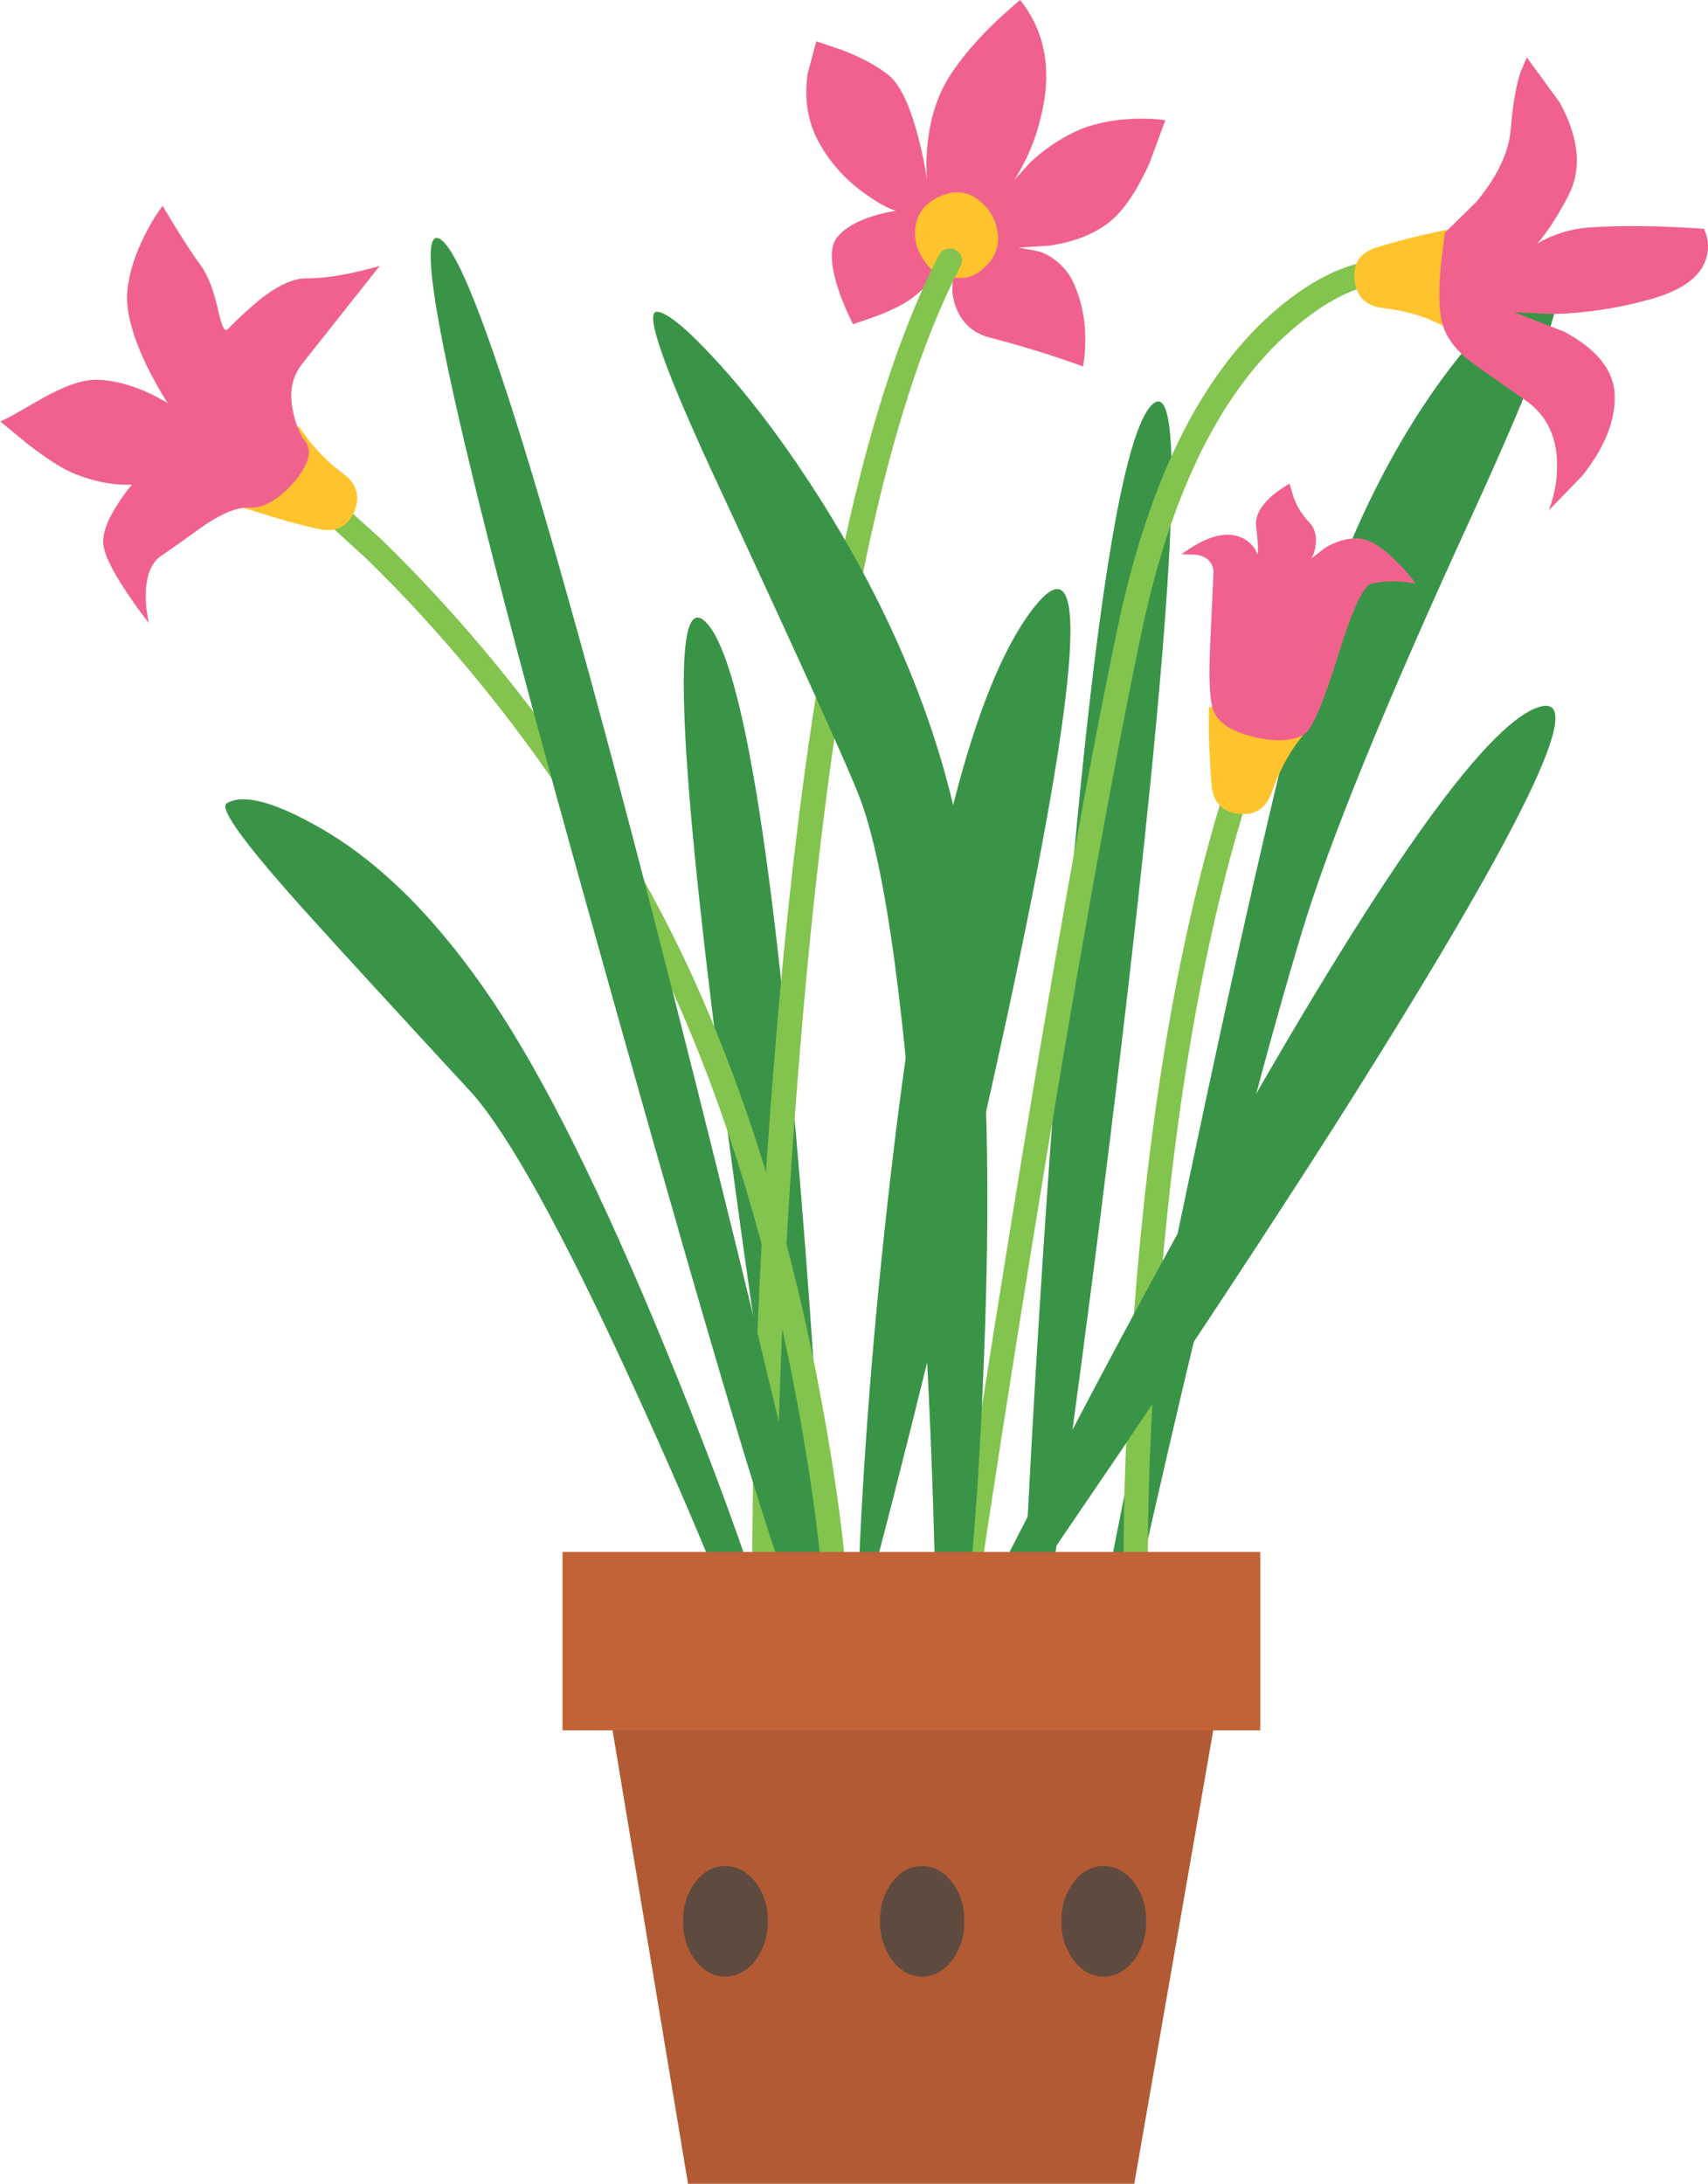 <?xml version="1.0" encoding="iso-8859-1"?>
<!-- Generator: Adobe Illustrator 20.1.0, SVG Export Plug-In . SVG Version: 6.00 Build 0)  -->
<svg version="1.0" id="Layer_1" xmlns="http://www.w3.org/2000/svg" xmlns:xlink="http://www.w3.org/1999/xlink" x="0px" y="0px"
	 viewBox="0 0 767.09 980.54" enable-background="new 0 0 767.09 980.54" xml:space="preserve">
<title>flowers2_0019</title>
<path fill="#3A9448" d="M698.48,129.08c-3.84-2.473-10.357-0.14-19.55,7c-10,7.82-20.56,19.35-31.68,34.59
	c-28.94,39.933-51.023,90.027-66.25,150.28c-14.267,56.547-33.057,141.02-56.37,253.42c-11.52,56.273-21.67,106.847-30.45,151.72
	l12.76,3.5c6.993-31.84,15.43-68.76,25.31-110.76c19.887-83.72,37.373-150.49,52.46-200.31c11.933-39.8,37.24-101.833,75.92-186.1
	C690.797,166.547,703.413,132.1,698.48,129.08z"/>
<path fill="#3A9448" d="M101.84,360.68c-3.707,2.193,8.57,18.937,36.83,50.23c15.773,17.433,40.257,44.127,73.45,80.08
	c16.593,18.94,39.927,61.073,70,126.4c15.087,32.667,28.527,63.477,40.32,92.43l12.76-9.06c-9.6-28-21.6-59.497-36-94.49
	c-28.667-69.86-54.667-122.15-78-156.87c-24.413-36.233-50.2-62.103-77.36-77.61C123.247,359.99,109.247,356.287,101.84,360.68z"/>
<path fill="#3A9448" d="M452,457.85c34-157.28,37.84-218.613,11.52-184C437.173,308.543,416.333,390.393,401,519.4
	c-7.68,64.507-12.753,125.507-15.22,183l7.2,1.85C415.32,618.623,434.993,536.49,452,457.85z"/>
<path fill="#3A9448" d="M317,279.36c-15.087-15.1-12.96,52.423,6.38,202.57c9.6,74.933,20.71,151.447,33.33,229.54l14.4,1.85
	c-3.02-66.287-7.547-134.087-13.58-203.4C345.49,371.173,331.98,294.32,317,279.36z"/>
<path fill="#3A9448" d="M507.14,439.52c21.26-184.867,24.757-270.867,10.49-258c-14.267,12.767-28.187,105.543-41.76,278.33
	c-6.72,86.327-12.053,171.417-16,255.27l10.9,5.35C484.317,625.537,496.44,531.887,507.14,439.52z"/>
<path fill="#82C44E" d="M619.47,127.43l-0.82-10.7c-15.22,1.513-31.13,9.603-47.73,24.27c-32.667,29.093-55.847,76.923-69.54,143.49
	c-13.44,64.667-29.623,155.59-48.55,272.77c-9.467,58.6-17.697,111.37-24.69,158.31l10.7,1.65
	c6.993-46.94,15.223-99.71,24.69-158.31c18.927-116.793,35.11-207.513,48.55-272.16c12.893-62.72,34.56-108.01,65-135.87
	C592.453,136.893,606.583,129.077,619.47,127.43z"/>
<path fill="#82C44E" d="M171.17,242.1c-11.107-10-16.73-15.077-16.87-15.23l-6.79,8.44c0.133,0.14,5.62,5.14,16.46,15
	c13.333,12.9,26.5,26.9,39.5,42c41.687,48.46,74.743,99.797,99.17,154.01c24.413,54.347,43,116.107,55.76,185.28
	c6.307,34.587,10.217,64.093,11.73,88.52l10.9-0.62c-1.507-24.707-5.483-54.627-11.93-89.76c-13.027-70.133-31.887-132.8-56.58-188
	c-24.827-55.16-58.5-107.433-101.02-156.82C198.06,269.413,184.617,255.14,171.17,242.1z"/>
<path fill="#82C44E" d="M559.61,360.47l-10.49-3.29c-19.753,64.233-33.057,142.05-39.91,233.45c-3.427,45.7-4.937,85.367-4.53,119
	l10.9-0.21c-0.413-33.333,1.097-72.667,4.53-118C526.83,501,539.997,424.017,559.61,360.47z"/>
<path fill="#FFC32D" d="M654.24,131.34c2.747-11.667,2.06-21.207-2.06-28.62c-11.537,2.201-22.947,5.022-34.18,8.45
	c-7.267,2.333-10.49,7.207-9.67,14.62c0.82,7.413,5.153,11.6,13,12.56c10.56,1.233,19.75,4.047,27.57,8.44
	C651.277,141.866,653.07,136.681,654.24,131.34z"/>
<path fill="#FFC32D" d="M571.54,321.56c-10.973-5.08-20.507-6.383-28.6-3.91v11.94c0.273,9.193,0.683,16.947,1.23,23.26
	c0.82,7.687,4.933,11.873,12.34,12.56c7.267,0.827,12.203-2.537,14.81-10.09c2.251-6.422,5.224-12.568,8.86-18.32
	c1.582-2.427,3.298-4.764,5.14-7C581.038,326.708,576.419,323.879,571.54,321.56z"/>
<path fill="#FFC32D" d="M134.14,191.46c-4.509,3.087-8.649,6.681-12.34,10.71c-8.093,8.787-12.207,17.433-12.34,25.94L121,231.6
	c7.369,2.383,14.855,4.386,22.43,6c7.547,1.507,12.76-1.1,15.64-7.82c2.88-6.86,1.167-12.623-5.14-17.29
	c-5.424-4.051-10.331-8.753-14.61-14L134.14,191.46z"/>
<path fill="#F0628D" d="M766.58,106.23l-1.23-3.5c-19.753-1.373-36.83-1.58-51.23-0.62c-8.341,0.527-16.443,2.996-23.66,7.21
	c4.507-5.173,9.1-12.24,13.78-21.2c6.307-11.94,5.073-25.94-3.7-42l-14.82-20.39l-2.88,6.79c-2.06,6.453-3.5,14.893-4.32,25.32
	c-0.82,10.427-5.963,21.34-15.43,32.74l-14.2,14L647,119.81c-0.96,11.253-0.753,19.557,0.62,24.91c1.507,5.9,5.21,11.32,11.11,16.26
	c1.78,1.507,10.557,7.75,26.33,18.73c9.907,6.86,14.653,17.157,14.24,30.89c-0.168,6.342-1.419,12.61-3.7,18.53l15-15.44
	c10-12.627,14.87-24.627,14.61-36c-0.273-11.253-7.887-20.86-22.84-28.82L680,140.19l17.9,0.82
	c14.832-0.435,29.552-2.716,43.82-6.79c14.54-4.12,22.837-10.57,24.89-19.35C767.285,112.028,767.274,109.067,766.58,106.23z"/>
<path fill="#F0628D" d="M616,262.07c6.512-1.375,13.238-1.375,19.75,0c-2.529-3.649-5.431-7.023-8.66-10.07
	c-6.86-6.86-12.757-10.29-17.69-10.29c-5.203,0.08-10.274,1.652-14.61,4.53l-5.79,4.51c1.001-1.774,1.631-3.734,1.85-5.76
	c0.667-4.393-0.363-7.963-3.09-10.71c-2.978-3.138-5.279-6.855-6.76-10.92l-1.85-6.18c-2.843,1.586-5.522,3.448-8,5.56
	c-5.213,4.667-7.547,9.197-7,13.59c0.82,7,1.027,11.187,0.62,12.56c-1.248-3.307-3.769-5.976-7-7.41
	c-6.86-3.293-15.913-0.823-27.16,7.41l7,0.21c4.667,0.96,7.137,3.5,7.41,7.62c0,0.273-0.48,10.567-1.44,30.88
	c-0.82,16.747-0.34,27.313,1.44,31.7c2.193,5.333,8.16,9.177,17.9,11.53c9.467,2.333,16.943,2.06,22.43-0.82
	c3.567-1.787,8.71-13.52,15.43-35.2C607.347,273.67,612.42,262.757,616,262.07z"/>
<path fill="#F0628D" d="M455.5,80.91c5.393-8.418,9.356-17.669,11.73-27.38c5.487-21.133,2.47-38.977-9.05-53.53
	c-13.853,11.527-24.417,22.917-31.69,34.17c-5.76,9.06-9.12,19.903-10.08,32.53c-0.485,4.791-0.485,9.619,0,14.41
	c-0.946-6.438-2.251-12.818-3.91-19.11c-3.84-14.82-8.367-24.29-13.58-28.41s-12.14-7.837-20.78-11.15l-11.52-3.91l-3.91,14.62
	c-1.647,11.667,0.137,22.097,5.35,31.29c5.311,9.436,12.786,17.476,21.81,23.46c3.784,2.817,7.936,5.102,12.34,6.79
	c-3.41,0.515-6.776,1.287-10.07,2.31c-7.547,2.333-12.963,5.56-16.25,9.68c-3.287,4.12-3.08,11.873,0.62,23.26
	c1.809,5.37,4.009,10.6,6.58,15.65l10.7-3.71c7.953-3.02,13.85-6.177,17.69-9.47c5.779-4.972,11.274-10.263,16.46-15.85l-0.21,15.23
	c1.78,10.707,7.333,17.293,16.66,19.76c14.813,3.84,28.813,8.173,42,13c0.734-3.936,1.069-7.936,1-11.94
	c0.155-8.561-1.53-17.056-4.94-24.91c-2.905-6.819-8.495-12.138-15.45-14.7l-9.46-1.85l13.58-0.82
	c10.427-1.507,19.067-4.733,25.92-9.68c6.853-4.947,13.307-14.203,19.36-27.77l7-18.94c-4.569-0.585-9.177-0.792-13.78-0.62
	c-10.667,0.413-19.72,2.413-27.16,6c-7.416,3.576-14.219,8.3-20.16,14L455.5,80.91z"/>
<path fill="#FFC32D" d="M418.68,121.26c6.173,3.02,11.317,4.117,15.43,3.29c3.293-0.547,6.653-2.743,10.08-6.59
	c3.156-3.696,4.579-8.566,3.91-13.38c-0.728-5.703-3.688-10.885-8.23-14.41c-4.8-4.12-10.493-4.873-17.08-2.26
	c-6.587,2.747-10.427,7.14-11.52,13.18c-0.95,4.995,0.083,10.164,2.88,14.41C415.294,117.681,416.83,119.634,418.68,121.26z"/>
<path fill="#82C44E" d="M425.05,111.79c-1.44,0.361-2.646,1.343-3.29,2.68c-34.7,66.7-59.033,183.083-73,349.15
	c-7.173,83.847-10.82,164.68-10.94,242.5c-0.014,1.475,0.583,2.891,1.65,3.91c0.92,1.082,2.28,1.689,3.7,1.65
	c3.057-0.032,5.528-2.503,5.56-5.56c0.133-73.013,3.697-151.72,10.69-236.12c13.853-168.26,37.853-285.123,72-350.59
	c0.675-1.265,0.823-2.746,0.41-4.12c-0.41-1.363-1.381-2.487-2.67-3.09C427.898,111.526,426.42,111.379,425.05,111.79z"/>
<path fill="#F0628D" d="M78.39,101.29L73,92.43c-2.707,3.649-5.102,7.519-7.16,11.57c-4.94,9.333-7.82,18.187-8.64,26.56
	s1.923,19.283,8.23,32.73c2.936,6.094,6.231,12.008,9.87,17.71c-3.634-2.185-7.409-4.126-11.3-5.81
	c-8.913-3.567-16.663-5.077-23.25-4.53c-6.173,0.547-14.403,3.84-24.69,9.88c-9.873,5.767-15.207,8.65-16,8.65l11.73,9.68
	c8.913,7,16.247,11.667,22,14c9.187,3.567,17.69,5.147,25.51,4.74c-2.365,2.7-4.499,5.593-6.38,8.65
	c-4.387,6.727-6.58,12.353-6.58,16.88c0,4.667,3.43,12.147,10.29,22.44c3.427,5.213,6.857,9.947,10.29,14.2
	c-0.984-4.042-1.467-8.19-1.44-12.35c0-8.787,2.333-14.757,7-17.91c3.68-2.48,10.187-7.08,19.52-13.8
	c8.227-5.487,14.893-8.093,20-7.82c6.307,0.413,13.027-3.43,20.16-11.53c7.133-8.507,8.437-15.027,3.91-19.56
	c-2.079-3.573-3.539-7.471-4.32-11.53c-2.107-8.787-0.69-16.213,4.25-22.28l34.56-43.64c-12.893,3.76-23.937,5.64-33.13,5.64
	c-5.9,0-12.963,3.293-21.19,9.88c-4.892,4.084-9.566,8.423-14,13c-1.373,1.233-2.743-1.433-4.11-8
	c-2.053-9.253-4.657-16.08-7.81-20.48C86.613,114.327,82.637,108.29,78.39,101.29z"/>
<path fill="#3A9448" d="M323.62,220.07c36.073,77.68,56.783,123.383,62.13,137.11c12.067,30.88,21.4,99.847,28,206.9
	c3.293,53.387,5.42,103.757,6.38,151.11l14.4,5.35c3.293-31.293,5.763-68.35,7.41-111.17c3.427-85.5,0.957-156.937-7.41-214.31
	c-8.667-59.84-32.333-119.337-71-178.49c-14.12-21.547-28.297-40.007-42.53-55.38c-12.667-13.72-21.257-20.783-25.77-21.19
	C288.923,139.333,298.387,166.023,323.62,220.07z"/>
<path fill="#3A9448" d="M197.51,107.26c-13.713-7.547,6.997,87.563,62.13,285.33c48.14,172.793,78.727,277.303,91.76,313.53
	c3.02,8.373,6.313,10.843,9.88,7.41c2.062-2.087,3.612-4.623,4.53-7.41c-22.64-96.747-46.577-194.257-71.81-292.53
	C243.253,216.917,211.09,114.807,197.51,107.26z"/>
<path fill="#3A9448" d="M446.66,710l14.4,3.71l44-64.64c34.7-51.607,65.56-98.543,92.58-140.81
	c86.133-135.46,117.133-199.003,93-190.63s-72,76.24-143.6,203.6c-22.493,40.073-45.947,83.51-70.36,130.31L446.66,710z"/>
<path fill="#B15A33" d="M509.41,980.54l36.42-209l-272-2.26L309,980.54H509.41z"/>
<path fill="#C26236" d="M566,776.94v-80.08H252.65v80.08H566z"/>
<path fill="#5E4A3E" d="M344.82,862.58c0.142-6.287-1.811-12.443-5.55-17.5c-3.84-4.807-8.367-7.21-13.58-7.21
	c-5.213,0-9.67,2.403-13.37,7.21c-3.707,4.807-5.557,10.64-5.55,17.5c-0.162,6.352,1.79,12.578,5.55,17.7
	c3.707,4.807,8.163,7.21,13.37,7.21s9.733-2.403,13.58-7.21C343.03,875.158,344.982,868.932,344.82,862.58z"/>
<path fill="#5E4A3E" d="M482.25,845.08c-3.707,4.807-5.557,10.64-5.55,17.5c-0.162,6.352,1.79,12.578,5.55,17.7
	c3.707,4.807,8.163,7.21,13.37,7.21s9.733-2.403,13.58-7.21c3.76-5.122,5.712-11.348,5.55-17.7c0.142-6.287-1.811-12.443-5.55-17.5
	c-3.84-4.807-8.367-7.21-13.58-7.21C490.407,837.87,485.95,840.273,482.25,845.08z"/>
<path fill="#5E4A3E" d="M433.08,862.58c0-6.86-1.853-12.693-5.56-17.5c-3.707-4.807-8.163-7.21-13.37-7.21
	c-5.213,0-9.67,2.403-13.37,7.21c-3.7,4.807-5.55,10.64-5.55,17.5c-0.162,6.352,1.79,12.578,5.55,17.7
	c3.707,4.807,8.163,7.21,13.37,7.21s9.663-2.403,13.37-7.21C431.283,875.159,433.239,868.933,433.08,862.58z"/>
</svg>
